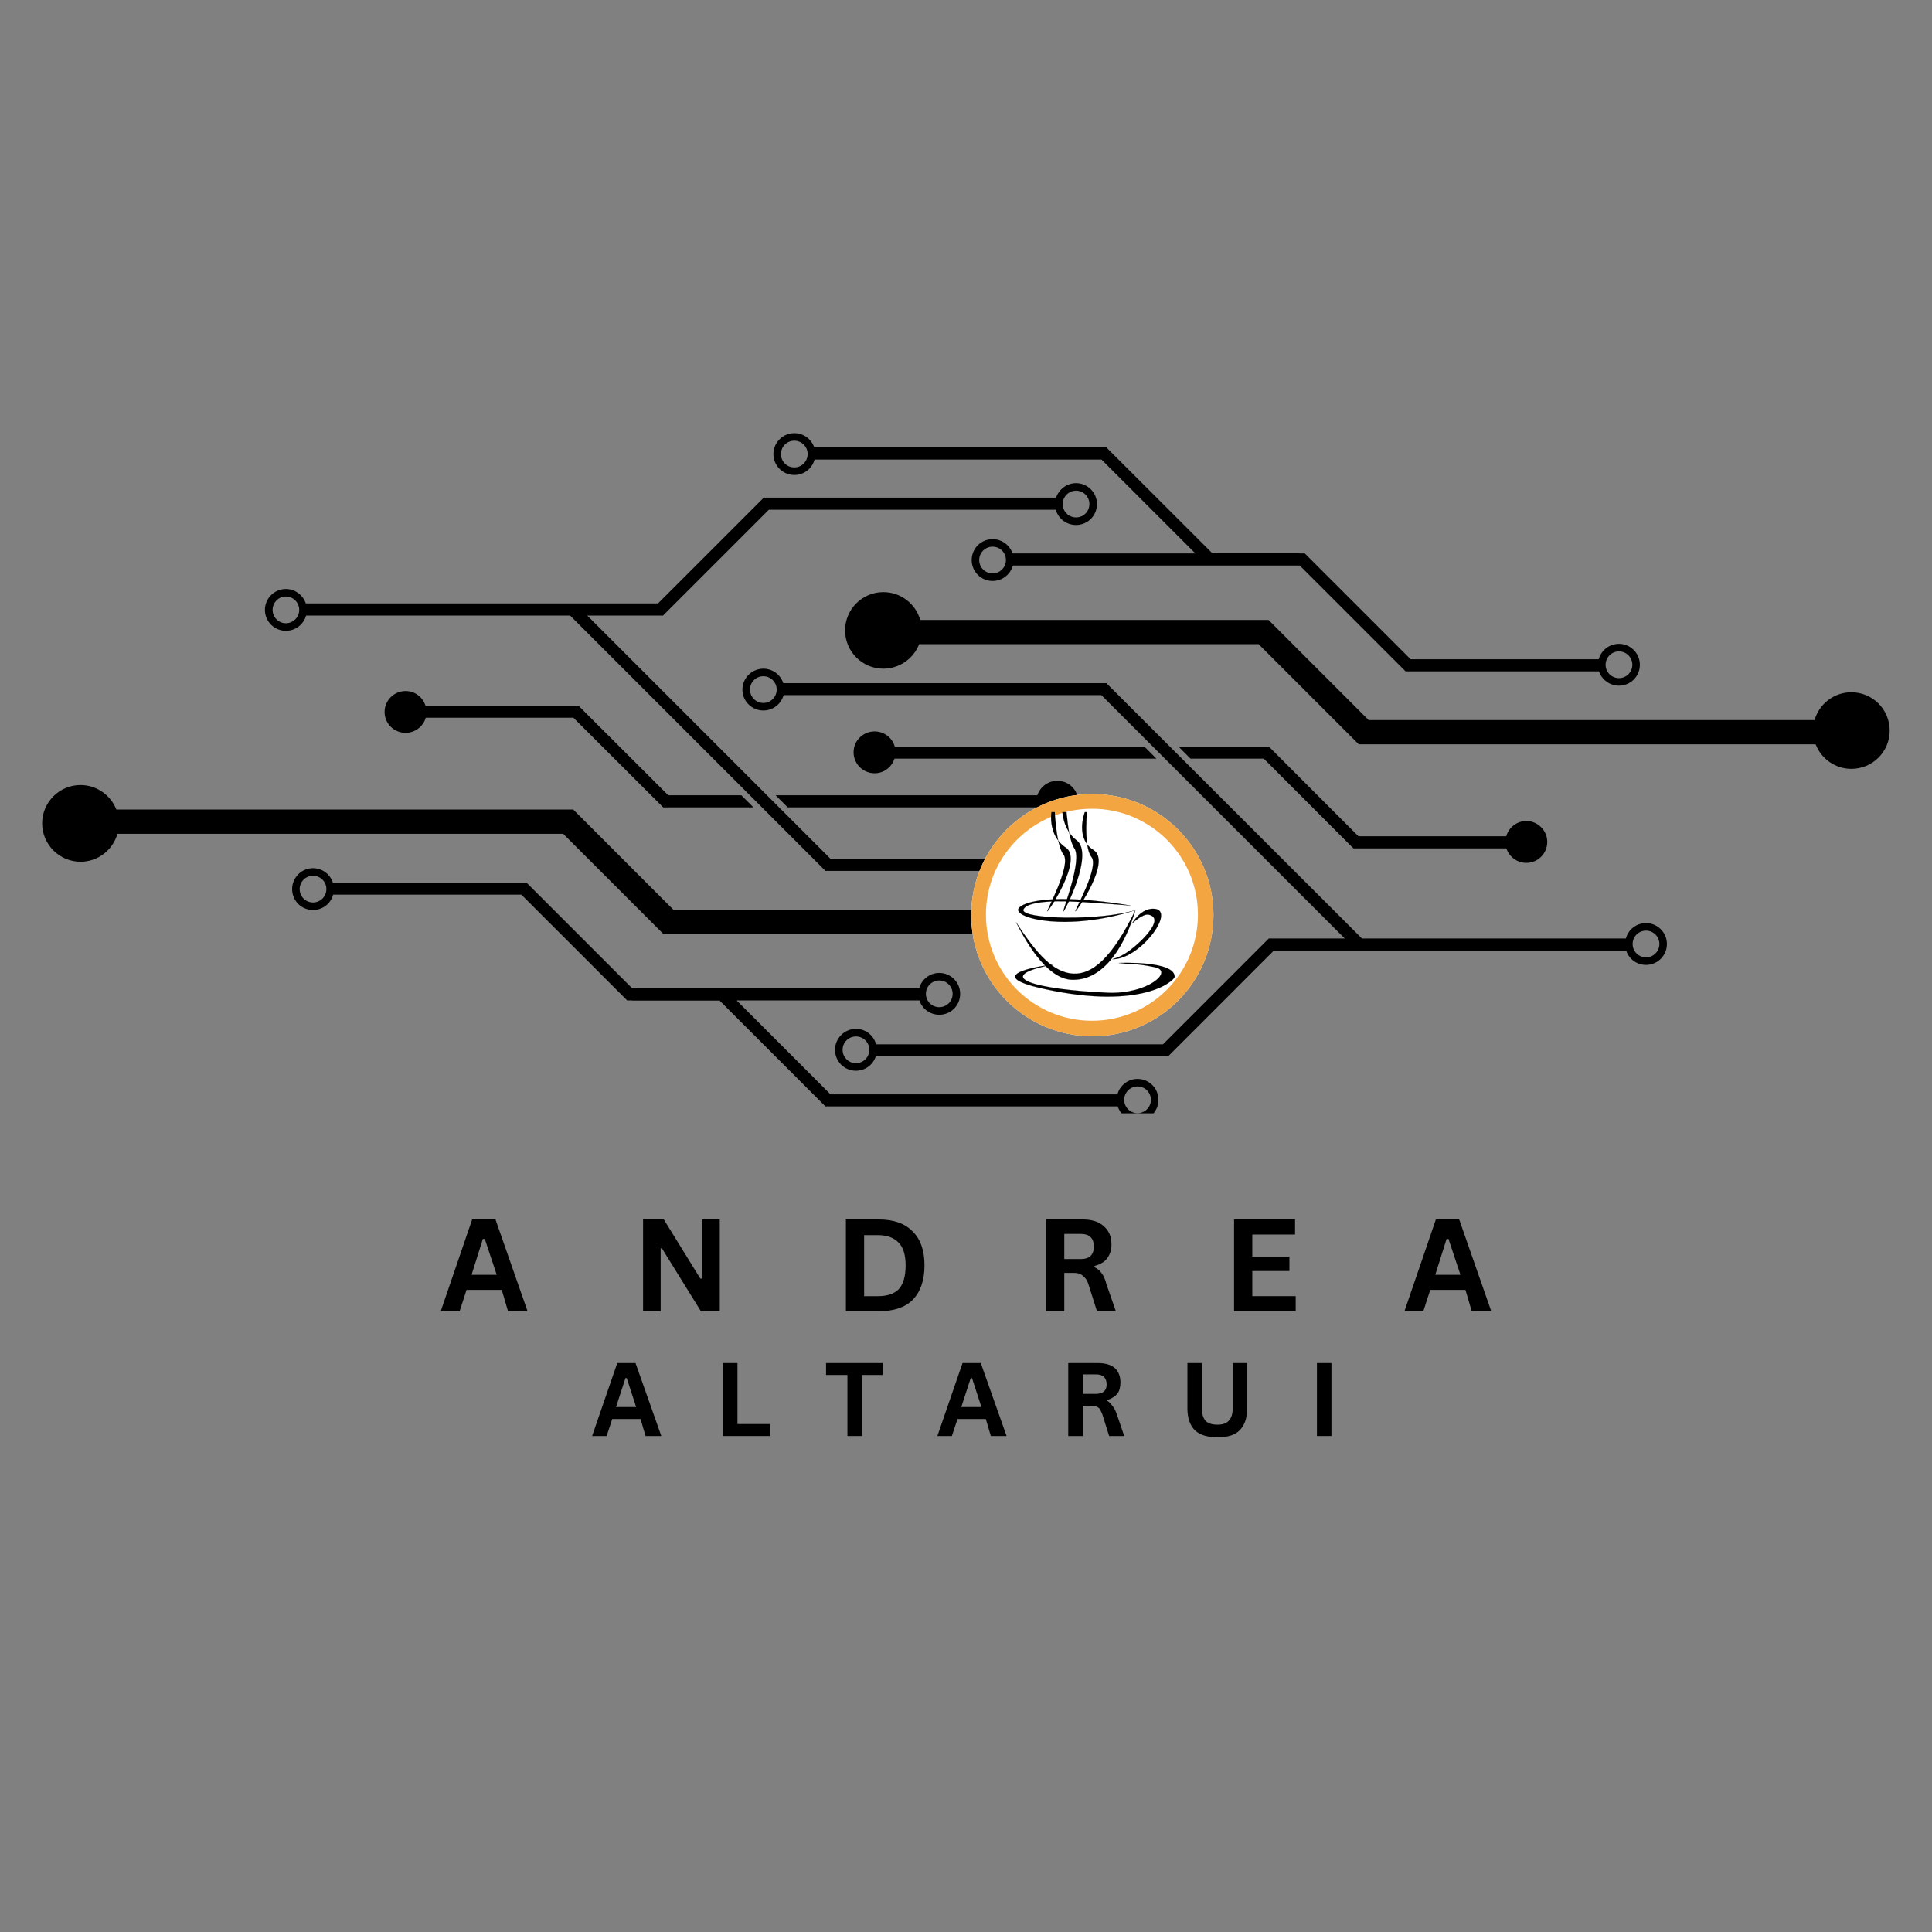 <svg xmlns="http://www.w3.org/2000/svg" xmlns:xlink="http://www.w3.org/1999/xlink" width="64" zoomAndPan="magnify" viewBox="0 0 48 48" height="64" preserveAspectRatio="xMidYMid meet" version="1.0"><rect x="0" y="0" width="48" height="48" fill="#808080" stroke="none"/><defs><g/><clipPath id="f503605d3f"><path d="M 19 10.762 L 41 10.762 L 41 18 L 19 18 Z M 19 10.762 " clip-rule="nonzero"/></clipPath><clipPath id="1cd773855f"><path d="M 1.027 19 L 28 19 L 28 24 L 1.027 24 Z M 1.027 19 " clip-rule="nonzero"/></clipPath><clipPath id="3262315bb6"><path d="M 7 21 L 29 21 L 29 27.66 L 7 27.66 Z M 7 21 " clip-rule="nonzero"/></clipPath><clipPath id="4457806948"><path d="M 24.129 19.727 L 30.148 19.727 L 30.148 25.746 L 24.129 25.746 Z M 24.129 19.727 " clip-rule="nonzero"/></clipPath><clipPath id="bbaf76f073"><path d="M 27.141 19.727 C 25.477 19.727 24.129 21.074 24.129 22.734 C 24.129 24.398 25.477 25.746 27.141 25.746 C 28.801 25.746 30.148 24.398 30.148 22.734 C 30.148 21.074 28.801 19.727 27.141 19.727 Z M 27.141 19.727 " clip-rule="nonzero"/></clipPath><clipPath id="8dc728fff6"><path d="M 25 23 L 29.258 23 L 29.258 25 L 25 25 Z M 25 23 " clip-rule="nonzero"/></clipPath><clipPath id="52c71a126a"><path d="M 26 20.176 L 28 20.176 L 28 23 L 26 23 Z M 26 20.176 " clip-rule="nonzero"/></clipPath><clipPath id="eb34769a13"><path d="M 26 20.176 L 27 20.176 L 27 23 L 26 23 Z M 26 20.176 " clip-rule="nonzero"/></clipPath><clipPath id="532054eebe"><path d="M 26 20.176 L 28 20.176 L 28 23 L 26 23 Z M 26 20.176 " clip-rule="nonzero"/></clipPath></defs><path fill="#000000" d="M 18.965 16.801 C 19.148 16.801 19.297 16.949 19.297 17.133 C 19.297 17.316 19.148 17.465 18.965 17.465 C 18.781 17.465 18.633 17.316 18.633 17.133 C 18.633 16.949 18.781 16.801 18.965 16.801 Z M 40.895 23.121 C 41.078 23.121 41.227 23.27 41.227 23.453 C 41.227 23.637 41.078 23.785 40.895 23.785 C 40.711 23.785 40.562 23.637 40.562 23.453 C 40.562 23.27 40.711 23.121 40.895 23.121 Z M 21.266 26.414 C 21.082 26.414 20.934 26.266 20.934 26.082 C 20.934 25.898 21.082 25.75 21.266 25.75 C 21.449 25.75 21.598 25.898 21.598 26.082 C 21.598 26.266 21.449 26.414 21.266 26.414 Z M 18.965 17.652 C 19.207 17.652 19.406 17.492 19.469 17.27 L 27.363 17.27 L 33.41 23.316 L 31.523 23.316 L 28.895 25.945 L 21.766 25.945 C 21.707 25.723 21.504 25.562 21.266 25.562 C 20.977 25.562 20.746 25.797 20.746 26.082 C 20.746 26.371 20.977 26.602 21.266 26.602 C 21.496 26.602 21.691 26.453 21.758 26.246 L 29.02 26.246 L 31.648 23.617 L 40.402 23.617 C 40.469 23.824 40.664 23.973 40.895 23.973 C 41.18 23.973 41.414 23.742 41.414 23.453 C 41.414 23.168 41.18 22.934 40.895 22.934 C 40.656 22.934 40.453 23.094 40.395 23.316 L 33.836 23.316 L 27.488 16.973 L 19.461 16.973 C 19.391 16.762 19.195 16.613 18.965 16.613 C 18.68 16.613 18.445 16.848 18.445 17.133 C 18.445 17.422 18.68 17.652 18.965 17.652 " fill-opacity="1" fill-rule="nonzero"/><path fill="#000000" d="M 31.516 15.402 L 22.863 15.402 C 22.75 15.004 22.383 14.711 21.945 14.711 C 21.422 14.711 20.996 15.137 20.996 15.66 C 20.996 16.188 21.422 16.613 21.945 16.613 C 22.352 16.613 22.699 16.359 22.836 16.004 L 31.27 16.004 L 33.758 18.492 L 45.109 18.492 C 45.246 18.848 45.594 19.102 45.996 19.102 C 46.523 19.102 46.949 18.676 46.949 18.152 C 46.949 17.625 46.523 17.199 45.996 17.199 C 45.562 17.199 45.195 17.492 45.082 17.891 L 34.004 17.891 L 31.516 15.402 " fill-opacity="1" fill-rule="nonzero"/><g clip-path="url(#f503605d3f)"><path fill="#000000" d="M 19.734 10.949 C 19.918 10.949 20.066 11.098 20.066 11.281 C 20.066 11.465 19.918 11.613 19.734 11.613 C 19.551 11.613 19.402 11.465 19.402 11.281 C 19.402 11.098 19.551 10.949 19.734 10.949 Z M 40.223 16.184 C 40.406 16.184 40.555 16.332 40.555 16.516 C 40.555 16.699 40.406 16.848 40.223 16.848 C 40.039 16.848 39.891 16.699 39.891 16.516 C 39.891 16.332 40.039 16.184 40.223 16.184 Z M 24.66 14.246 C 24.477 14.246 24.328 14.098 24.328 13.914 C 24.328 13.73 24.477 13.582 24.66 13.582 C 24.844 13.582 24.992 13.73 24.992 13.914 C 24.992 14.098 24.844 14.246 24.66 14.246 Z M 19.734 11.801 C 19.977 11.801 20.176 11.641 20.238 11.418 L 27.367 11.418 L 29.699 13.75 L 25.156 13.75 C 25.086 13.543 24.891 13.395 24.66 13.395 C 24.375 13.395 24.141 13.625 24.141 13.914 C 24.141 14.203 24.375 14.434 24.66 14.434 C 24.902 14.434 25.102 14.273 25.164 14.051 L 32.293 14.051 L 34.922 16.68 L 39.727 16.68 C 39.797 16.887 39.992 17.035 40.223 17.035 C 40.508 17.035 40.742 16.805 40.742 16.516 C 40.742 16.23 40.508 15.996 40.223 15.996 C 39.98 15.996 39.781 16.16 39.719 16.379 L 35.047 16.379 L 32.418 13.75 L 32.293 13.75 L 32.293 13.746 L 30.121 13.746 L 27.488 11.117 L 20.23 11.117 C 20.16 10.91 19.965 10.762 19.734 10.762 C 19.449 10.762 19.215 10.996 19.215 11.281 C 19.215 11.57 19.449 11.801 19.734 11.801 " fill-opacity="1" fill-rule="nonzero"/></g><path fill="#000000" d="M 37.422 20.777 L 33.75 20.777 L 31.523 18.547 L 29.277 18.547 L 29.578 18.848 L 31.398 18.848 L 33.625 21.078 L 37.426 21.078 C 37.492 21.285 37.691 21.438 37.922 21.438 C 38.207 21.438 38.441 21.207 38.441 20.918 C 38.441 20.633 38.207 20.398 37.922 20.398 C 37.684 20.398 37.484 20.559 37.422 20.777 " fill-opacity="1" fill-rule="nonzero"/><path fill="#000000" d="M 28.73 18.848 L 28.43 18.547 L 22.23 18.547 C 22.168 18.328 21.965 18.172 21.73 18.172 C 21.441 18.172 21.207 18.402 21.207 18.691 C 21.207 18.977 21.441 19.211 21.73 19.211 C 21.961 19.211 22.156 19.059 22.223 18.848 L 28.73 18.848 " fill-opacity="1" fill-rule="nonzero"/><path fill="#000000" d="M 29.031 21.805 C 28.848 21.805 28.699 21.656 28.699 21.473 C 28.699 21.289 28.848 21.141 29.031 21.141 C 29.215 21.141 29.363 21.289 29.363 21.473 C 29.363 21.656 29.215 21.805 29.031 21.805 Z M 7.102 15.484 C 6.922 15.484 6.773 15.336 6.773 15.152 C 6.773 14.969 6.922 14.82 7.102 14.82 C 7.285 14.82 7.434 14.969 7.434 15.152 C 7.434 15.336 7.285 15.484 7.102 15.484 Z M 26.734 12.191 C 26.918 12.191 27.066 12.34 27.066 12.523 C 27.066 12.707 26.918 12.855 26.734 12.855 C 26.551 12.855 26.402 12.707 26.402 12.523 C 26.402 12.34 26.551 12.191 26.734 12.191 Z M 29.031 20.953 C 28.793 20.953 28.59 21.117 28.531 21.336 L 20.633 21.336 L 14.59 15.293 L 16.473 15.293 L 19.102 12.664 L 26.23 12.664 C 26.293 12.883 26.492 13.043 26.734 13.043 C 27.02 13.043 27.254 12.812 27.254 12.523 C 27.254 12.238 27.02 12.004 26.734 12.004 C 26.504 12.004 26.309 12.156 26.238 12.363 L 18.977 12.363 L 16.348 14.992 L 7.598 14.992 C 7.527 14.785 7.332 14.633 7.102 14.633 C 6.816 14.633 6.582 14.867 6.582 15.152 C 6.582 15.441 6.816 15.672 7.102 15.672 C 7.344 15.672 7.543 15.512 7.605 15.293 L 14.164 15.293 L 20.508 21.637 L 28.539 21.637 C 28.605 21.844 28.801 21.992 29.031 21.992 C 29.32 21.992 29.551 21.762 29.551 21.473 C 29.551 21.188 29.32 20.953 29.031 20.953 " fill-opacity="1" fill-rule="nonzero"/><g clip-path="url(#1cd773855f)"><path fill="#000000" d="M 16.48 23.203 L 25.133 23.203 C 25.246 23.602 25.613 23.898 26.051 23.898 C 26.578 23.898 27.004 23.473 27.004 22.945 C 27.004 22.418 26.578 21.992 26.051 21.992 C 25.645 21.992 25.301 22.246 25.164 22.602 L 16.73 22.602 L 14.242 20.113 L 2.891 20.113 C 2.75 19.758 2.406 19.504 2 19.504 C 1.477 19.504 1.047 19.93 1.047 20.457 C 1.047 20.98 1.477 21.41 2 21.41 C 2.438 21.41 2.805 21.113 2.918 20.715 L 13.992 20.715 L 16.48 23.203 " fill-opacity="1" fill-rule="nonzero"/></g><g clip-path="url(#3262315bb6)"><path fill="#000000" d="M 28.262 27.656 C 28.078 27.656 27.93 27.508 27.93 27.324 C 27.93 27.141 28.078 26.992 28.262 26.992 C 28.445 26.992 28.594 27.141 28.594 27.324 C 28.594 27.508 28.445 27.656 28.262 27.656 Z M 7.777 22.422 C 7.594 22.422 7.445 22.273 7.445 22.09 C 7.445 21.906 7.594 21.758 7.777 21.758 C 7.961 21.758 8.109 21.906 8.109 22.09 C 8.109 22.273 7.961 22.422 7.777 22.422 Z M 23.336 24.359 C 23.52 24.359 23.668 24.508 23.668 24.691 C 23.668 24.875 23.52 25.023 23.336 25.023 C 23.152 25.023 23.004 24.875 23.004 24.691 C 23.004 24.508 23.152 24.359 23.336 24.359 Z M 28.262 26.805 C 28.023 26.805 27.82 26.969 27.762 27.188 L 20.633 27.188 L 18.301 24.855 L 22.844 24.855 C 22.91 25.062 23.105 25.211 23.336 25.211 C 23.625 25.211 23.855 24.98 23.855 24.691 C 23.855 24.406 23.625 24.172 23.336 24.172 C 23.098 24.172 22.895 24.336 22.836 24.555 L 15.707 24.555 L 13.078 21.926 L 8.27 21.926 C 8.199 21.719 8.008 21.57 7.777 21.57 C 7.488 21.57 7.258 21.805 7.258 22.09 C 7.258 22.379 7.488 22.609 7.777 22.609 C 8.016 22.609 8.219 22.449 8.277 22.227 L 12.953 22.227 L 15.582 24.855 L 15.703 24.855 L 15.703 24.859 L 17.879 24.859 L 20.508 27.488 L 27.77 27.488 C 27.836 27.695 28.031 27.844 28.262 27.844 C 28.551 27.844 28.781 27.613 28.781 27.324 C 28.781 27.039 28.551 26.805 28.262 26.805 " fill-opacity="1" fill-rule="nonzero"/></g><path fill="#000000" d="M 10.578 17.832 L 14.246 17.832 L 16.477 20.059 L 18.719 20.059 L 18.418 19.758 L 16.602 19.758 L 14.371 17.531 L 10.57 17.531 C 10.504 17.32 10.309 17.168 10.078 17.168 C 9.789 17.168 9.555 17.402 9.555 17.688 C 9.555 17.977 9.789 18.207 10.078 18.207 C 10.312 18.207 10.516 18.047 10.578 17.832 " fill-opacity="1" fill-rule="nonzero"/><path fill="#000000" d="M 19.27 19.758 L 19.57 20.059 L 25.77 20.059 C 25.832 20.277 26.031 20.438 26.27 20.438 C 26.555 20.438 26.789 20.203 26.789 19.918 C 26.789 19.629 26.555 19.398 26.27 19.398 C 26.039 19.398 25.84 19.551 25.773 19.758 L 19.27 19.758 " fill-opacity="1" fill-rule="nonzero"/><g clip-path="url(#4457806948)"><g clip-path="url(#bbaf76f073)"><path fill="#ffffff" d="M 24.129 19.727 L 30.148 19.727 L 30.148 25.746 L 24.129 25.746 Z M 24.129 19.727 " fill-opacity="1" fill-rule="nonzero"/><path stroke-linecap="butt" transform="matrix(0.04, 0, 0, 0.04, 24.13, 19.726)" fill="none" stroke-linejoin="miter" d="M 75.014 0.011 C 33.549 0.011 -0.031 33.592 -0.031 74.959 C -0.031 116.423 33.549 150.004 75.014 150.004 C 116.381 150.004 149.961 116.423 149.961 74.959 C 149.961 33.592 116.381 0.011 75.014 0.011 Z M 75.014 0.011 " stroke="#f2a541" stroke-width="18.307" stroke-opacity="1" stroke-miterlimit="4"/></g></g><path stroke-linecap="butt" transform="matrix(0.003, 0, 0, 0.003, 30.142, 23.795)" fill-opacity="1" fill="#000000" fill-rule="evenodd" stroke-linejoin="miter" d="M -1158.652 131.886 C -1003.78 138.786 -839.313 7.687 -644.695 -393.888 C -1214.845 -211.73 -1656.163 -329.029 -1612.305 -407.688 C -1580.782 -460.127 -1340.936 -540.166 -684.441 -432.527 C -684.441 -432.527 -888.653 -449.087 -1110.683 -462.887 C -1368.347 -478.067 -1558.853 -457.367 -1572.559 -395.268 C -1578.041 -319.369 -943.475 -302.809 -644.695 -393.888 C -720.075 -134.451 -892.765 199.505 -1180.581 181.565 C -1362.864 166.385 -1523.219 -76.492 -1632.863 -294.529 C -1454.691 -18.532 -1317.636 123.606 -1158.652 131.886 Z M -1158.652 131.886 " stroke="#000000" stroke-width="1" stroke-opacity="1" stroke-miterlimit="4"/><path stroke-linecap="butt" transform="matrix(0.003, 0, 0, 0.003, 30.142, 23.795)" fill-opacity="1" fill="#000000" fill-rule="evenodd" stroke-linejoin="miter" d="M -673.477 -282.109 C -673.477 -282.109 -599.467 -417.348 -482.97 -404.928 C -310.28 -385.608 -609.061 15.967 -835.202 11.827 C -798.197 0.787 -754.339 -13.012 -683.07 -66.832 C -596.726 -131.691 -395.254 -324.889 -533.68 -356.628 C -584.391 -367.668 -673.477 -282.109 -673.477 -282.109 Z M -673.477 -282.109 " stroke="#000000" stroke-width="1" stroke-opacity="1" stroke-miterlimit="4"/><g clip-path="url(#8dc728fff6)"><path stroke-linecap="butt" transform="matrix(0.002, 0, 0, 0.002, 29.154, 23.657)" fill-opacity="1" fill="#000000" fill-rule="evenodd" stroke-linejoin="miter" d="M -1486.633 150.792 C -1486.633 150.792 -2494.304 267.153 -1588.723 459.929 C -390.105 718.701 12.586 353.989 14.477 305.361 C 20.148 102.164 -681.252 133.425 -681.252 133.425 C -477.071 157.739 -465.727 136.899 -229.406 187.264 C 6.914 235.892 -318.263 524.188 -817.372 503.348 C -1696.485 465.14 -2299.576 308.834 -1486.633 150.792 Z M -1486.633 150.792 " stroke="#000000" stroke-width="1.132" stroke-opacity="1" stroke-miterlimit="4"/></g><g clip-path="url(#52c71a126a)"><path stroke-linecap="butt" transform="matrix(0.002, 0, 0, 0.002, 28.773, 23.436)" fill-opacity="1" fill="#000000" fill-rule="evenodd" stroke-linejoin="miter" d="M -1154.255 -1926.85 C -1213.177 -1795.08 -1232.817 -1446.006 -1012.406 -1279.56 C -791.995 -1113.114 -1160.802 -396.472 -1176.078 -396.472 C -1193.536 -396.472 -938.209 -1029.891 -1040.776 -1180.155 C -1143.343 -1330.419 -1154.255 -1926.85 -1154.255 -1926.85 Z M -1154.255 -1926.85 " stroke="#000000" stroke-width="1" stroke-opacity="1" stroke-miterlimit="4"/></g><g clip-path="url(#eb34769a13)"><path stroke-linecap="butt" transform="matrix(0.002, 0, 0, 0.002, 28.773, 23.436)" fill-opacity="1" fill="#000000" fill-rule="evenodd" stroke-linejoin="miter" d="M -1289.557 -1751.157 C -1350.661 -1637.881 -1368.119 -1335.042 -1147.708 -1189.402 C -927.297 -1046.073 -1359.39 -396.472 -1376.848 -396.472 C -1392.124 -396.472 -1073.51 -972.098 -1176.078 -1103.867 C -1278.645 -1233.325 -1289.557 -1751.157 -1289.557 -1751.157 Z M -1289.557 -1751.157 " stroke="#000000" stroke-width="0.932" stroke-opacity="1" stroke-miterlimit="4"/></g><g clip-path="url(#532054eebe)"><path stroke-linecap="butt" transform="matrix(0.002, 0, 0, 0.002, 28.773, 23.436)" fill-opacity="1" fill="#000000" fill-rule="evenodd" stroke-linejoin="miter" d="M -879.287 -1702.61 C -938.209 -1593.958 -1021.135 -1295.742 -800.725 -1157.037 C -580.314 -1018.332 -1012.406 -396.472 -1027.682 -396.472 C -1045.141 -396.472 -726.527 -948.98 -829.094 -1073.814 C -931.662 -1198.649 -879.287 -1702.61 -879.287 -1702.61 Z M -879.287 -1702.61 " stroke="#000000" stroke-width="0.912" stroke-opacity="1" stroke-miterlimit="4"/></g><g fill="#000000" fill-opacity="1"><g transform="translate(10.919, 32.578)"><g><path d="M 2.188 0 L 1.703 0 L 1.547 -0.531 L 0.672 -0.531 L 0.5 0 L 0.031 0 L 0.812 -2.281 L 1.391 -2.281 Z M 1.078 -1.797 L 0.797 -0.906 L 1.422 -0.906 L 1.125 -1.797 Z M 1.078 -1.797 "/></g></g></g><g fill="#000000" fill-opacity="1"><g transform="translate(15.68, 32.578)"><g><path d="M 0.734 0 L 0.297 0 L 0.297 -2.281 L 0.812 -2.281 L 1.719 -0.812 L 1.766 -0.812 L 1.766 -2.281 L 2.203 -2.281 L 2.203 0 L 1.734 0 L 0.766 -1.562 L 0.734 -1.562 Z M 0.734 0 "/></g></g></g><g fill="#000000" fill-opacity="1"><g transform="translate(20.719, 32.578)"><g><path d="M 1.109 -2.281 C 1.484 -2.281 1.766 -2.18 1.953 -1.984 C 2.148 -1.797 2.25 -1.516 2.25 -1.141 C 2.25 -0.766 2.148 -0.477 1.953 -0.281 C 1.766 -0.094 1.484 0 1.109 0 L 0.297 0 L 0.297 -2.281 Z M 1.094 -0.375 C 1.32 -0.375 1.492 -0.43 1.609 -0.547 C 1.723 -0.672 1.781 -0.867 1.781 -1.141 C 1.781 -1.398 1.723 -1.586 1.609 -1.703 C 1.492 -1.828 1.32 -1.891 1.094 -1.891 L 0.75 -1.891 L 0.75 -0.375 Z M 1.094 -0.375 "/></g></g></g><g fill="#000000" fill-opacity="1"><g transform="translate(25.692, 32.578)"><g><path d="M 0.297 0 L 0.297 -2.281 L 1.203 -2.281 C 1.441 -2.281 1.617 -2.223 1.734 -2.109 C 1.859 -2.004 1.922 -1.852 1.922 -1.656 C 1.922 -1.52 1.883 -1.406 1.812 -1.312 C 1.75 -1.227 1.645 -1.164 1.5 -1.125 L 1.5 -1.094 C 1.57 -1.062 1.629 -1.016 1.672 -0.953 C 1.723 -0.891 1.766 -0.797 1.797 -0.672 L 2.031 0 L 1.562 0 L 1.344 -0.688 C 1.32 -0.75 1.297 -0.797 1.266 -0.828 C 1.234 -0.867 1.195 -0.898 1.156 -0.922 C 1.113 -0.941 1.055 -0.953 0.984 -0.953 L 0.75 -0.953 L 0.75 0 Z M 1.156 -1.297 C 1.375 -1.297 1.484 -1.398 1.484 -1.609 C 1.484 -1.816 1.375 -1.922 1.156 -1.922 L 0.75 -1.922 L 0.75 -1.297 Z M 1.156 -1.297 "/></g></g></g><g fill="#000000" fill-opacity="1"><g transform="translate(30.363, 32.578)"><g><path d="M 0.75 -1 L 0.75 -0.375 L 1.828 -0.375 L 1.828 0 L 0.297 0 L 0.297 -2.281 L 1.812 -2.281 L 1.812 -1.906 L 0.75 -1.906 L 0.75 -1.359 L 1.672 -1.359 L 1.672 -1 Z M 0.75 -1 "/></g></g></g><g fill="#000000" fill-opacity="1"><g transform="translate(34.862, 32.578)"><g><path d="M 2.188 0 L 1.703 0 L 1.547 -0.531 L 0.672 -0.531 L 0.5 0 L 0.031 0 L 0.812 -2.281 L 1.391 -2.281 Z M 1.078 -1.797 L 0.797 -0.906 L 1.422 -0.906 L 1.125 -1.797 Z M 1.078 -1.797 "/></g></g></g><g fill="#000000" fill-opacity="1"><g transform="translate(14.68, 35.677)"><g><path d="M 1.75 0 L 1.359 0 L 1.234 -0.422 L 0.531 -0.422 L 0.391 0 L 0.031 0 L 0.656 -1.812 L 1.109 -1.812 Z M 0.859 -1.438 L 0.625 -0.719 L 1.125 -0.719 L 0.891 -1.438 Z M 0.859 -1.438 "/></g></g></g><g fill="#000000" fill-opacity="1"><g transform="translate(17.728, 35.677)"><g><path d="M 0.594 -1.812 L 0.594 -0.297 L 1.406 -0.297 L 1.406 0 L 0.234 0 L 0.234 -1.812 Z M 0.594 -1.812 "/></g></g></g><g fill="#000000" fill-opacity="1"><g transform="translate(20.476, 35.677)"><g><path d="M 1.453 -1.812 L 1.453 -1.516 L 0.938 -1.516 L 0.938 0 L 0.578 0 L 0.578 -1.516 L 0.047 -1.516 L 0.047 -1.812 Z M 1.453 -1.812 "/></g></g></g><g fill="#000000" fill-opacity="1"><g transform="translate(23.258, 35.677)"><g><path d="M 1.75 0 L 1.359 0 L 1.234 -0.422 L 0.531 -0.422 L 0.391 0 L 0.031 0 L 0.656 -1.812 L 1.109 -1.812 Z M 0.859 -1.438 L 0.625 -0.719 L 1.125 -0.719 L 0.891 -1.438 Z M 0.859 -1.438 "/></g></g></g><g fill="#000000" fill-opacity="1"><g transform="translate(26.306, 35.677)"><g><path d="M 0.234 0 L 0.234 -1.812 L 0.969 -1.812 C 1.156 -1.812 1.297 -1.77 1.391 -1.688 C 1.484 -1.602 1.531 -1.484 1.531 -1.328 C 1.531 -1.211 1.504 -1.117 1.453 -1.047 C 1.398 -0.984 1.316 -0.93 1.203 -0.891 L 1.203 -0.875 C 1.254 -0.844 1.297 -0.801 1.328 -0.75 C 1.367 -0.707 1.406 -0.641 1.438 -0.547 L 1.625 0 L 1.25 0 L 1.078 -0.547 C 1.055 -0.598 1.035 -0.641 1.016 -0.672 C 0.992 -0.703 0.961 -0.723 0.922 -0.734 C 0.891 -0.742 0.844 -0.75 0.781 -0.75 L 0.594 -0.75 L 0.594 0 Z M 0.922 -1.047 C 1.098 -1.047 1.188 -1.125 1.188 -1.281 C 1.188 -1.445 1.098 -1.531 0.922 -1.531 L 0.594 -1.531 L 0.594 -1.047 Z M 0.922 -1.047 "/></g></g></g><g fill="#000000" fill-opacity="1"><g transform="translate(29.282, 35.677)"><g><path d="M 0.969 0.031 C 0.719 0.031 0.531 -0.023 0.406 -0.141 C 0.281 -0.266 0.219 -0.445 0.219 -0.688 L 0.219 -1.812 L 0.578 -1.812 L 0.578 -0.688 C 0.578 -0.551 0.609 -0.445 0.672 -0.375 C 0.734 -0.312 0.832 -0.281 0.969 -0.281 C 1.219 -0.281 1.344 -0.414 1.344 -0.688 L 1.344 -1.812 L 1.703 -1.812 L 1.703 -0.688 C 1.703 -0.445 1.641 -0.266 1.516 -0.141 C 1.398 -0.023 1.219 0.031 0.969 0.031 Z M 0.969 0.031 "/></g></g></g><g fill="#000000" fill-opacity="1"><g transform="translate(32.485, 35.677)"><g><path d="M 0.594 0 L 0.234 0 L 0.234 -1.812 L 0.594 -1.812 Z M 0.594 0 "/></g></g></g></svg>